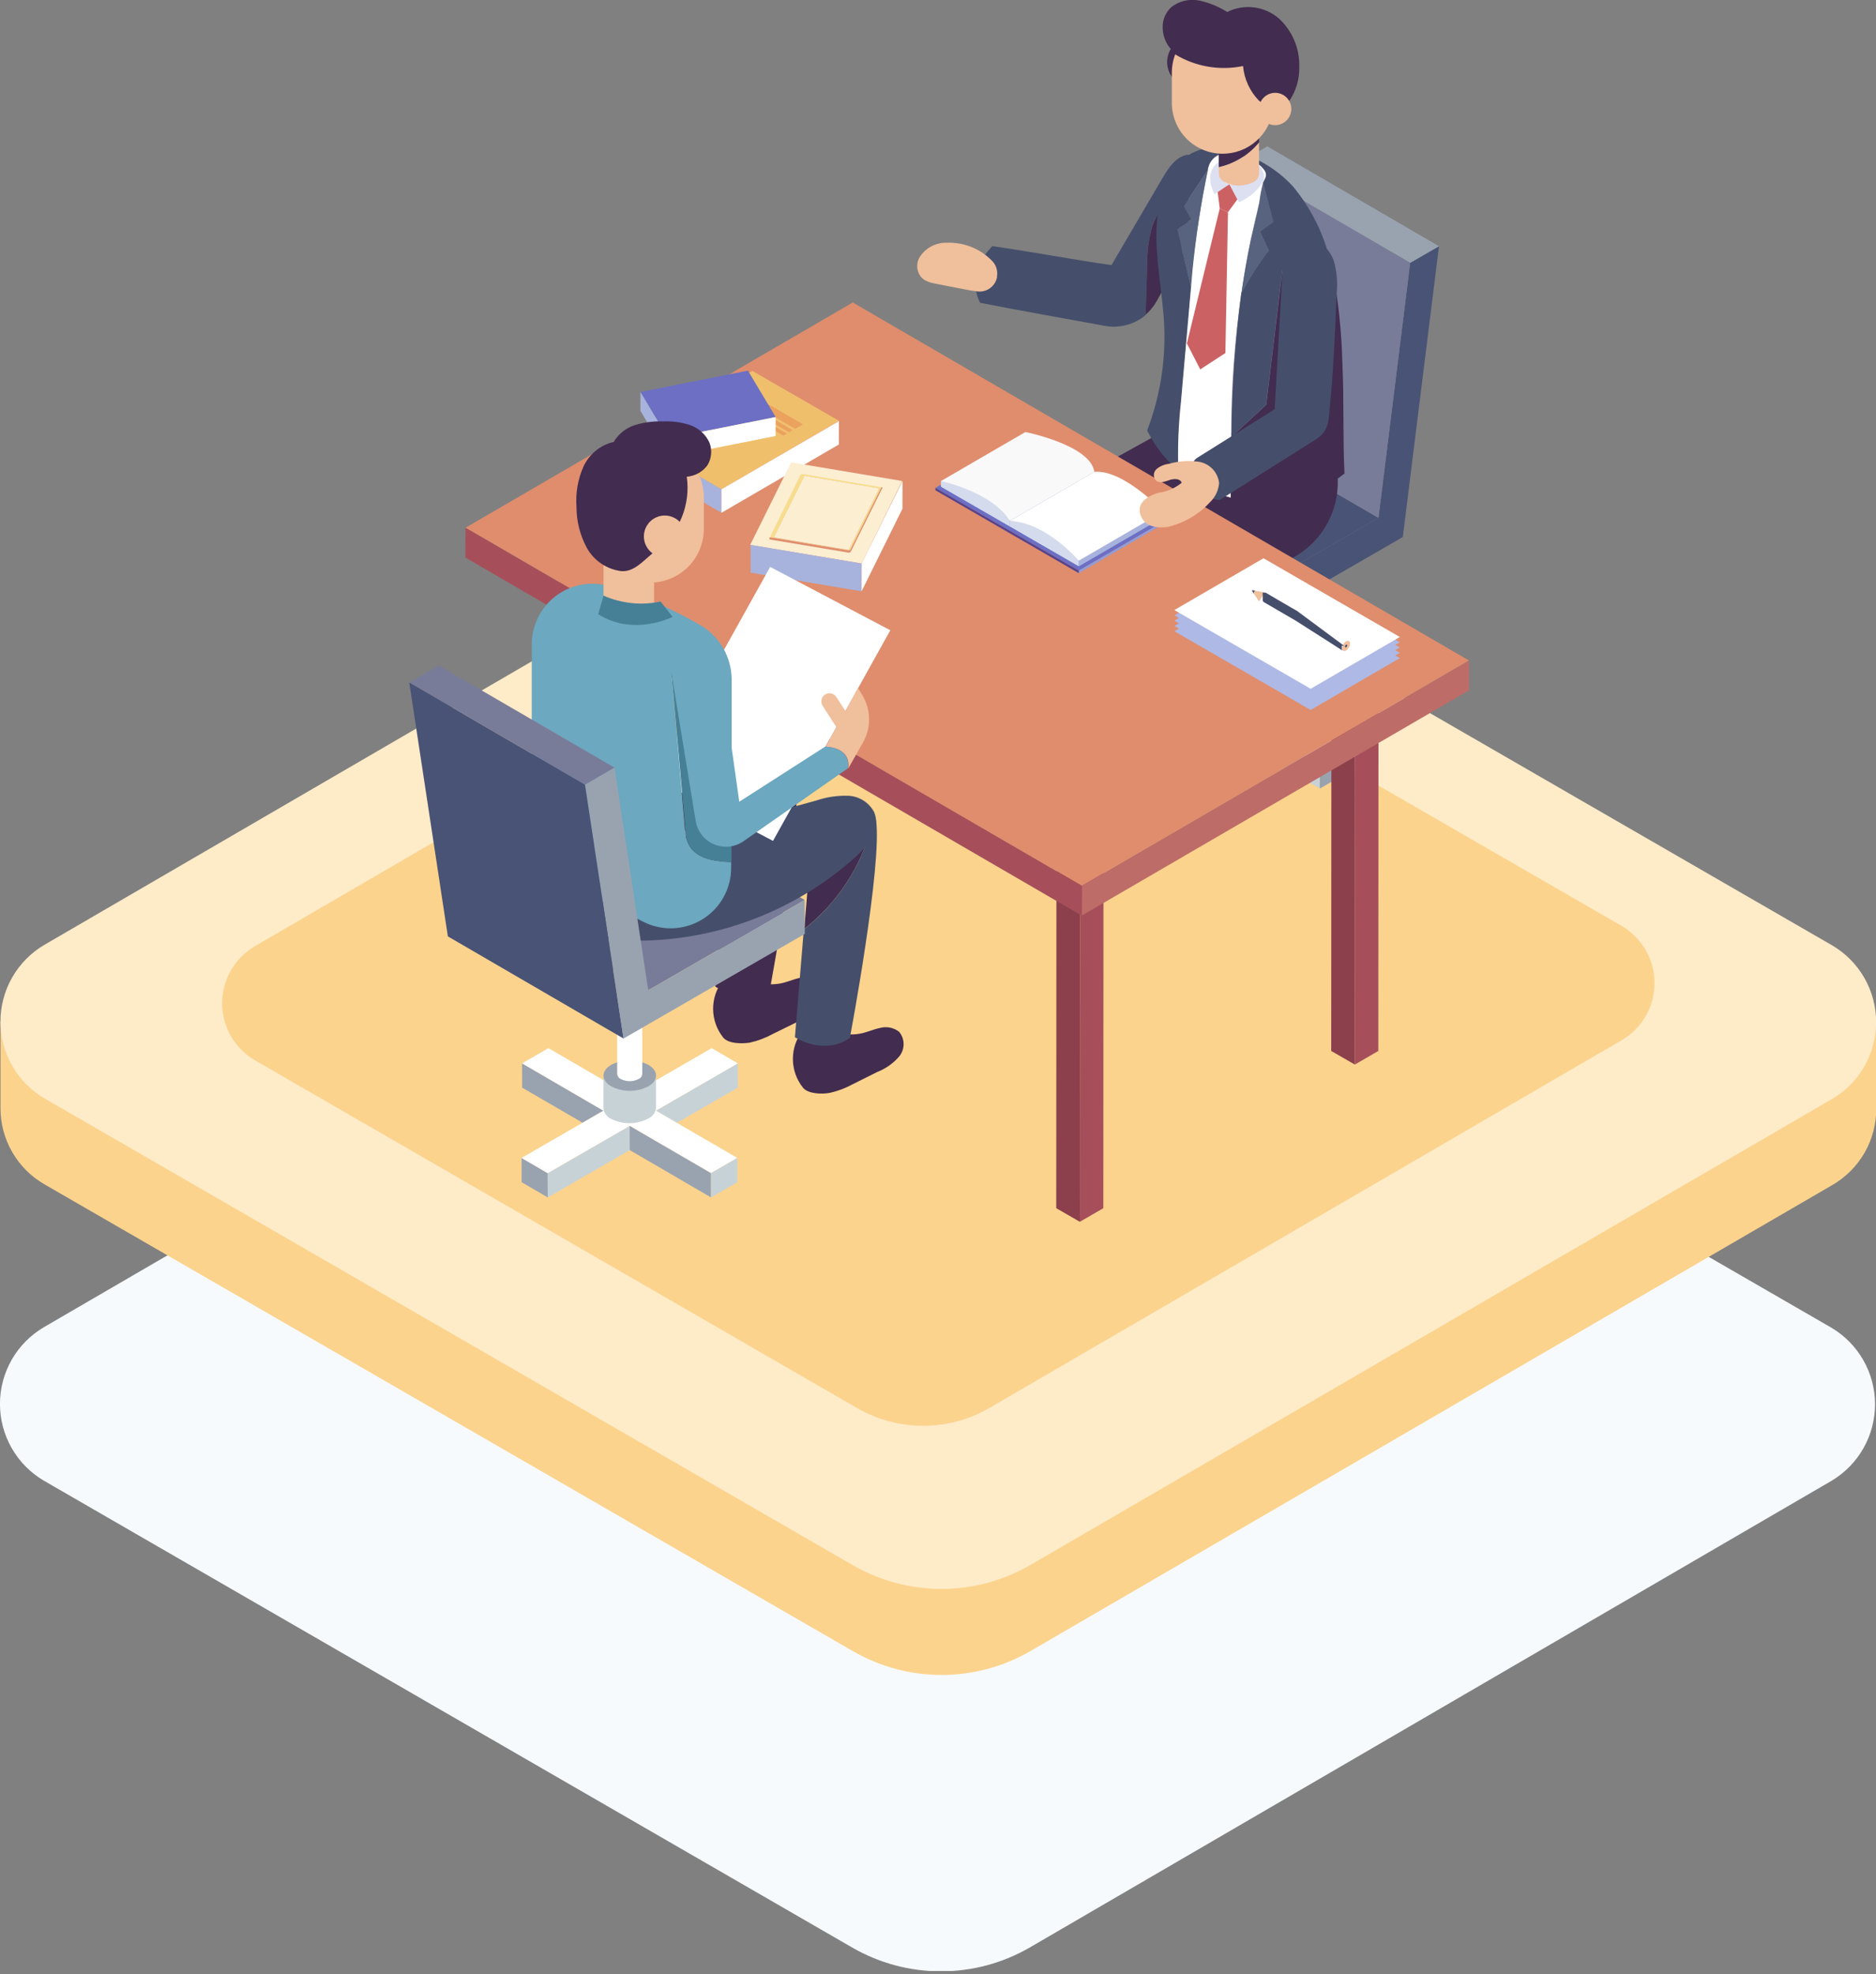 <svg width="250" height="263" viewBox="0 0 250 263" fill="none" xmlns="http://www.w3.org/2000/svg">
<rect x="0" y="0" width="250" height="263" fill="#808080" stroke="none"/>
<g clip-path="url(#clip0)">
<path d="M244.038 176.883L136.379 114.731C132.777 112.639 128.686 111.537 124.52 111.537C120.355 111.537 116.263 112.639 112.661 114.731L5.876 176.808C4.086 177.853 2.601 179.348 1.57 181.145C0.538 182.942 -0.005 184.978 -0.005 187.05C-0.005 189.122 0.538 191.158 1.57 192.955C2.601 194.752 4.086 196.247 5.876 197.292L113.534 259.455C117.137 261.545 121.228 262.646 125.394 262.646C129.559 262.646 133.65 261.545 137.253 259.455L244.07 197.292C245.841 196.24 247.307 194.744 248.324 192.954C249.341 191.163 249.874 189.138 249.871 187.078C249.868 185.019 249.328 182.996 248.305 181.208C247.283 179.42 245.812 177.93 244.038 176.883Z" fill="#F7FAFC"/>
<path d="M250 136.121H241.817L136.444 75.284C132.842 73.191 128.751 72.089 124.585 72.089C120.419 72.089 116.328 73.191 112.726 75.284L8.118 136.121H0.065V147.613C0.057 149.683 0.6 151.717 1.636 153.509C2.672 155.301 4.165 156.786 5.962 157.812L113.621 219.964C117.223 222.056 121.314 223.159 125.48 223.159C129.645 223.159 133.737 222.056 137.339 219.964L244.157 157.898C245.957 156.864 247.45 155.369 248.483 153.567C249.515 151.766 250.05 149.722 250.032 147.645L250 136.121Z" fill="#FBD38D"/>
<path d="M244.103 125.922L136.444 63.769C132.842 61.677 128.751 60.575 124.585 60.575C120.419 60.575 116.328 61.677 112.726 63.769L5.94 125.868C4.151 126.912 2.666 128.408 1.634 130.205C0.603 132.002 0.06 134.038 0.06 136.11C0.06 138.182 0.603 140.218 1.634 142.015C2.666 143.812 4.151 145.307 5.94 146.352L113.599 208.504C117.201 210.596 121.293 211.698 125.458 211.698C129.624 211.698 133.715 210.596 137.317 208.504L244.135 146.427C245.928 145.381 247.415 143.883 248.447 142.082C249.48 140.281 250.021 138.241 250.018 136.165C250.015 134.089 249.467 132.051 248.429 130.253C247.391 128.456 245.899 126.962 244.103 125.922Z" fill="#FEEBC8"/>
<path d="M216.051 123.334L135.84 77.052C133.161 75.497 130.119 74.678 127.021 74.678C123.924 74.678 120.882 75.497 118.203 77.052L33.992 126.051C32.658 126.824 31.551 127.934 30.781 129.27C30.012 130.606 29.606 132.121 29.606 133.662C29.606 135.204 30.012 136.719 30.781 138.055C31.551 139.391 32.658 140.501 33.992 141.274L114.203 187.589C116.882 189.143 119.924 189.962 123.022 189.962C126.119 189.962 129.161 189.143 131.841 187.589L216.072 138.611C217.415 137.837 218.53 136.723 219.304 135.381C220.079 134.039 220.486 132.516 220.483 130.966C220.481 129.417 220.07 127.895 219.292 126.555C218.514 125.215 217.396 124.104 216.051 123.334Z" fill="#FBD38D"/>
<path d="M158.761 95.11L150.707 90.431L150.696 87.197L161.542 93.503L158.761 95.11Z" fill="#C7D2D7"/>
<path d="M179.449 87.207L179.46 90.431L171.331 95.121L168.539 93.503L179.449 87.207Z" fill="#99A3B0"/>
<path d="M154.114 101.826L154.125 105.061L150.632 103.034V99.799L154.114 101.826Z" fill="#C7D2D7"/>
<path d="M165.024 95.53L165.035 98.754L154.125 105.061L154.114 101.826L165.024 95.53Z" fill="#99A3B0"/>
<path d="M165.024 95.53L154.114 101.826L150.632 99.799L158.761 95.11L161.542 93.503L150.696 87.197L154.211 85.17L165.057 91.477L175.967 85.17L179.449 87.207L168.539 93.503L171.331 95.121L179.385 99.799L175.87 101.826L165.024 95.53Z" fill="white"/>
<path d="M175.87 101.826L175.881 105.061L165.035 98.754L165.024 95.53L175.87 101.826Z" fill="#C7D2D7"/>
<path d="M179.385 99.799L179.395 103.034L175.881 105.061L175.87 101.826L179.385 99.799Z" fill="#99A3B0"/>
<path d="M168.539 88.824V93.137C168.506 93.45 168.388 93.748 168.198 93.999C168.008 94.249 167.753 94.444 167.461 94.56C166.697 94.953 165.851 95.159 164.992 95.159C164.133 95.159 163.287 94.953 162.523 94.56C162.241 94.436 161.997 94.239 161.817 93.988C161.637 93.738 161.527 93.444 161.499 93.137V88.824H168.539Z" fill="#C7D2D7"/>
<path d="M162.577 87.401C161.208 88.188 161.197 89.471 162.577 90.258C163.341 90.652 164.187 90.857 165.046 90.857C165.905 90.857 166.751 90.652 167.515 90.258C168.895 89.471 168.895 88.188 167.515 87.401C166.751 87.008 165.905 86.803 165.046 86.803C164.187 86.803 163.341 87.008 162.577 87.401Z" fill="#99A3B0"/>
<path d="M163.871 64.319C164.237 64.134 164.641 64.037 165.051 64.037C165.462 64.037 165.866 64.134 166.232 64.319C166.366 64.382 166.481 64.479 166.566 64.6C166.651 64.721 166.703 64.862 166.717 65.009V88.609C166.702 88.756 166.649 88.897 166.561 89.016C166.474 89.135 166.357 89.229 166.221 89.288C165.855 89.474 165.451 89.57 165.041 89.57C164.63 89.57 164.226 89.474 163.86 89.288C163.726 89.229 163.61 89.134 163.524 89.015C163.439 88.895 163.387 88.755 163.375 88.609V65.009C163.389 64.861 163.442 64.718 163.529 64.597C163.616 64.476 163.734 64.38 163.871 64.319Z" fill="white"/>
<path d="M163.332 85.17L140.455 71.877L140.444 67.467L163.321 80.76L163.332 85.17Z" fill="#797C99"/>
<path d="M163.321 80.76L140.444 67.467L160.82 55.705L183.697 68.998L163.321 80.76Z" fill="#495375"/>
<path d="M187.923 35.017L191.761 32.806L186.942 71.543L185.239 72.534L183.104 73.763L163.332 85.17L163.321 80.76L183.697 68.998L187.923 35.017Z" fill="#495375"/>
<path d="M187.923 35.017L165.046 21.724L168.884 19.503L191.761 32.806L187.923 35.017Z" fill="#99A3B0"/>
<path d="M183.697 68.998L160.82 55.705L165.046 21.724L187.923 35.017L183.697 68.998Z" fill="#797C99"/>
<path d="M154.168 57.948L141.479 64.977L162.901 79.488L172.377 74.259C174.211 73.248 175.731 71.751 176.771 69.933C177.811 68.115 178.331 66.046 178.274 63.953V61.947L154.168 57.948Z" fill="#422C4F"/>
<path d="M147.063 102.236L143.937 104.058L140.789 102.236L143.915 100.425L147.063 102.236Z" fill="#BEC1D0"/>
<path d="M147.063 102.236L147.031 160.971L143.904 162.782L143.937 104.058L147.063 102.236Z" fill="#A64F5A"/>
<path d="M143.937 104.058L143.904 162.782L140.756 160.971L140.789 102.236L143.937 104.058Z" fill="#8C404C"/>
<path d="M80.9 63.597L77.774 65.419L74.626 63.597L77.752 61.786L80.9 63.597Z" fill="#BEC1D0"/>
<path d="M80.9 63.597L80.868 122.332L77.742 124.143L77.774 65.419L80.9 63.597Z" fill="#A64F5A"/>
<path d="M77.774 65.419L77.742 124.143L74.594 122.332L74.626 63.597L77.774 65.419Z" fill="#8C404C"/>
<path d="M183.708 81.299L180.581 83.111L177.433 81.299L180.56 79.477L183.708 81.299Z" fill="#BEC1D0"/>
<path d="M183.708 81.299L183.675 140.023L180.549 141.834L180.581 83.111L183.708 81.299Z" fill="#A64F5A"/>
<path d="M180.581 83.111L180.549 141.834L177.401 140.023L177.433 81.299L180.581 83.111Z" fill="#8C404C"/>
<path d="M195.772 88.005L144.163 118.019L62.034 70.314L113.642 40.299L195.772 88.005Z" fill="#DF8D6D"/>
<path d="M195.772 88.005V91.972L144.152 121.987L144.163 118.019L195.772 88.005Z" fill="#BD6C67"/>
<path d="M144.163 118.019L144.152 121.987L62.012 74.281L62.034 70.314L144.163 118.019Z" fill="#A64F5A"/>
<path d="M155.753 69.063L143.764 76.027L124.66 64.998L136.638 58.034L155.753 69.063Z" fill="#6C6FC3"/>
<path d="M155.753 69.063V69.386L143.764 76.362V76.027L155.753 69.063Z" fill="#929CD7"/>
<path d="M143.764 76.027V76.362L124.66 65.322V64.998L143.764 76.027Z" fill="#56438C"/>
<path d="M145.834 62.864V63.608L134.579 70.152V69.408L145.834 62.864Z" fill="#B8B9B9"/>
<path d="M134.579 69.408V70.152L125.383 64.847L125.394 64.093L132.423 63.478L134.579 69.408Z" fill="#D4DBEC"/>
<path d="M155.02 68.168V68.912L143.764 75.456V74.712L155.02 68.168Z" fill="#A8B3DD"/>
<path d="M143.764 74.712V75.456L134.579 70.152V69.408L140.853 69.43L143.764 74.712Z" fill="#D4DBEC"/>
<path d="M145.834 62.864L134.579 69.397C139.56 69.667 143.764 74.712 143.764 74.712L155.02 68.168C155.02 68.168 149.759 62.53 145.834 62.864Z" fill="white"/>
<path d="M145.834 62.864L134.579 69.397C132.153 65.505 125.393 64.093 125.393 64.093L136.649 57.56C136.649 57.56 145.338 59.295 145.834 62.864Z" fill="#F9F9F9"/>
<path d="M99.53 52.212L98.506 52.805L99.53 52.212Z" fill="#5994A8"/>
<path d="M98.161 52.999L97.708 53.269L98.161 52.999Z" fill="#5994A8"/>
<path d="M97.395 53.452L96.942 53.711L97.395 53.452Z" fill="#5994A8"/>
<path d="M99.53 52.212L106.98 56.514L99.53 52.212Z" fill="#3F6876"/>
<path d="M99.53 52.212L98.506 52.805L105.955 57.107L106.98 56.514L99.53 52.212Z" fill="#EBA25D"/>
<path d="M98.161 52.999L105.61 57.301L98.161 52.999Z" fill="#3F6876"/>
<path d="M98.161 52.999L97.708 53.269L105.158 57.57L105.61 57.301L98.161 52.999Z" fill="#EBA25D"/>
<path d="M97.395 53.452L104.845 57.754L97.395 53.452Z" fill="#3F6876"/>
<path d="M97.395 53.452L96.942 53.711L104.392 58.012L104.845 57.754L97.395 53.452Z" fill="#EBA25D"/>
<path d="M111.799 56.061L100.263 49.42L84.577 58.508L96.145 65.192L111.799 56.061ZM99.53 52.212L106.98 56.525L105.966 57.118L98.506 52.805L99.53 52.212ZM98.161 52.999L105.61 57.312L105.158 57.581L97.708 53.269L98.161 52.999ZM97.395 53.452L104.845 57.764L104.392 58.023L96.942 53.711L97.395 53.452Z" fill="#F0BF6C"/>
<path d="M84.577 58.508L84.566 61.635L96.145 68.319V65.192L84.577 58.508Z" fill="#A8B3DD"/>
<path d="M96.145 65.192V68.319L111.788 59.22L111.799 56.104L96.145 65.192Z" fill="white"/>
<path d="M84.976 59.543L84.965 61.602L85.331 61.344L85.849 62.109V60.05L84.976 59.543Z" fill="#BA1F69"/>
<path d="M107.087 63.058L117.588 64.826L107.087 63.058Z" fill="#843E4C"/>
<path d="M107.055 63.058L107.034 63.047L107.055 63.058Z" fill="#803D4A"/>
<path d="M106.979 63.047L106.969 63.057L106.979 63.047Z" fill="#893F4E"/>
<path d="M106.796 63.123L106.786 63.133L106.796 63.123Z" fill="#8D4150"/>
<path d="M106.785 63.133L106.775 63.143L106.785 63.133Z" fill="#8D4150"/>
<path d="M102.538 71.672L106.764 63.166L102.538 71.672Z" fill="#8B414F"/>
<path d="M117.189 65.074L113.114 73.289L117.189 65.074Z" fill="#8B414F"/>
<path d="M103.12 71.607L113.114 73.289L103.12 71.607Z" fill="#843E4C"/>
<path d="M117.631 64.837L107.131 63.069H106.926H106.732L102.505 71.575L112.499 73.246L113.006 73.332C113.064 73.345 113.124 73.343 113.181 73.326C113.237 73.309 113.289 73.278 113.33 73.235L113.761 72.362L117.556 64.718C117.561 64.706 117.563 64.693 117.563 64.68C117.563 64.668 117.561 64.655 117.556 64.643L117.631 64.837ZM117.189 65.074L113.114 73.311L103.12 71.629L107.195 63.414L117.189 65.096V65.074Z" fill="#F7DD8C"/>
<path d="M113.545 73.526L113.976 72.653L113.545 73.526Z" fill="#823243"/>
<path d="M102.721 71.866L112.715 73.537L102.721 71.866Z" fill="#7D3041"/>
<path d="M114.828 75.079L120.219 64.082L105.427 61.602L99.972 72.599L114.828 75.079ZM102.538 71.704L106.732 63.166H106.818H107.023L117.523 64.934H117.588C117.593 64.946 117.596 64.959 117.596 64.972C117.596 64.984 117.593 64.997 117.588 65.009L113.793 72.653L113.362 73.526C113.321 73.569 113.27 73.6 113.213 73.617C113.156 73.634 113.096 73.636 113.039 73.623L112.532 73.537L102.538 71.866V71.704Z" fill="#FBEED1"/>
<path d="M113.114 73.289L117.189 65.074L107.195 63.392L103.12 71.607L113.114 73.289Z" fill="#FBEED1"/>
<path d="M100.026 72.599V76.297L114.817 78.777L114.828 75.079L100.026 72.599Z" fill="#A8B3DD"/>
<path d="M114.828 75.079L114.817 78.777L120.262 67.78L120.273 64.082L114.828 75.079Z" fill="white"/>
<path d="M99.67 49.377L103.368 55.565L89.04 58.411L85.342 52.223L99.67 49.377Z" fill="#6C6FC3"/>
<path d="M103.368 55.565L103.357 58.088L89.029 60.934L89.04 58.411L103.368 55.565Z" fill="white"/>
<path d="M89.04 58.411L89.029 60.934L85.342 54.735V52.223L89.04 58.411Z" fill="#A8B3DD"/>
<path d="M185.939 85.924L186.543 85.569L168.377 75.079L156.497 81.989L157.1 82.334L156.497 82.69L157.1 83.046L156.497 83.402L157.1 83.747L156.497 84.102L174.663 94.592L186.543 87.682L185.939 87.337L186.543 86.981L185.939 86.625L186.543 86.28L185.939 85.924Z" fill="#AEB9E5"/>
<path d="M186.543 84.868L174.663 91.768L156.497 81.278L168.377 74.378L186.543 84.868Z" fill="white"/>
<path d="M167.299 78.701L166.943 78.636C166.928 78.633 166.913 78.635 166.899 78.641C166.885 78.647 166.873 78.657 166.865 78.67C166.857 78.683 166.853 78.698 166.853 78.713C166.854 78.728 166.859 78.743 166.868 78.755L167.116 79.122C167.096 79.041 167.103 78.956 167.136 78.88C167.169 78.804 167.227 78.741 167.299 78.701Z" fill="#454F6B"/>
<path d="M168.528 78.927L167.299 78.712C167.227 78.752 167.169 78.815 167.136 78.891C167.103 78.967 167.096 79.052 167.116 79.132L167.795 80.135L168.528 78.927Z" fill="#F0BF9C"/>
<path d="M179.385 85.45C179.676 85.278 179.913 85.45 179.913 85.752C179.904 85.936 179.852 86.115 179.76 86.274C179.668 86.434 179.539 86.569 179.385 86.668C179.094 86.841 178.856 86.668 178.856 86.366C178.858 86.181 178.908 85.999 179 85.839C179.093 85.678 179.225 85.544 179.385 85.45Z" fill="#F0BF9C"/>
<path d="M172.851 81.396L171.978 80.9L168.658 78.96H168.323H168.269V79.779V79.887C168.262 79.951 168.272 80.016 168.299 80.075C168.325 80.134 168.367 80.184 168.42 80.221L171.773 82.173L172.593 82.647L178.964 86.711C178.91 86.673 178.868 86.621 178.841 86.56C178.814 86.499 178.805 86.432 178.813 86.366V86.032H179.104L172.851 81.396Z" fill="#454F6B"/>
<path d="M179.385 85.892C179.471 85.892 179.536 85.892 179.536 85.978C179.534 86.031 179.519 86.082 179.493 86.127C179.467 86.172 179.429 86.21 179.385 86.237C179.298 86.291 179.234 86.237 179.234 86.151C179.235 86.099 179.25 86.047 179.276 86.002C179.303 85.957 179.34 85.919 179.385 85.892Z" fill="#454F6B"/>
<path d="M77.634 149.586L69.58 144.907L69.57 141.673L80.415 147.98L77.634 149.586Z" fill="#99A3B0"/>
<path d="M98.323 141.673L98.333 144.907L90.204 149.597L87.412 147.98L98.323 141.673Z" fill="#C7D2D7"/>
<path d="M72.987 156.303L72.998 159.537L69.516 157.51L69.505 154.276L72.987 156.303Z" fill="#99A3B0"/>
<path d="M83.908 150.006L83.919 153.23L72.998 159.537L72.987 156.303L83.908 150.006Z" fill="#C7D2D7"/>
<path d="M83.908 150.006L72.987 156.303L69.505 154.276L77.634 149.586L80.415 147.98L69.57 141.673L73.084 139.646L83.93 145.953L94.84 139.646L98.323 141.673L87.412 147.98L90.204 149.597L98.258 154.276L94.743 156.303L83.908 150.006Z" fill="white"/>
<path d="M94.743 156.303L94.754 159.537L83.919 153.23L83.908 150.006L94.743 156.303Z" fill="#99A3B0"/>
<path d="M98.258 154.276L98.269 157.51L94.754 159.537L94.743 156.303L98.258 154.276Z" fill="#C7D2D7"/>
<path d="M87.423 143.301V147.613C87.388 147.926 87.269 148.225 87.079 148.477C86.89 148.729 86.636 148.926 86.345 149.047C85.58 149.442 84.731 149.648 83.871 149.648C83.01 149.648 82.161 149.442 81.396 149.047C81.134 148.922 80.908 148.733 80.738 148.498C80.569 148.262 80.461 147.987 80.426 147.699V143.387L87.423 143.301Z" fill="#C7D2D7"/>
<path d="M81.45 141.867C80.081 142.665 80.081 143.948 81.45 144.735C82.215 145.13 83.064 145.336 83.924 145.336C84.785 145.336 85.634 145.13 86.399 144.735C87.768 143.948 87.779 142.665 86.399 141.867C85.632 141.478 84.784 141.276 83.924 141.276C83.065 141.276 82.217 141.478 81.45 141.867Z" fill="#99A3B0"/>
<path d="M82.744 118.796C83.11 118.61 83.514 118.513 83.924 118.513C84.335 118.513 84.739 118.61 85.105 118.796C85.239 118.859 85.354 118.955 85.439 119.076C85.524 119.197 85.576 119.338 85.59 119.486V143.085C85.578 143.233 85.525 143.374 85.437 143.494C85.35 143.614 85.231 143.707 85.094 143.764C84.728 143.95 84.324 144.047 83.914 144.047C83.504 144.047 83.099 143.95 82.733 143.764C82.599 143.705 82.483 143.611 82.398 143.491C82.312 143.372 82.261 143.231 82.248 143.085V119.486C82.264 119.337 82.318 119.196 82.405 119.075C82.492 118.954 82.609 118.858 82.744 118.796Z" fill="white"/>
<path d="M96.36 138.212C95.512 137.141 95.045 135.817 95.033 134.45C95.021 133.083 95.466 131.751 96.296 130.665C97.891 130.665 99.53 130.514 101.179 130.536C101.751 131.258 103.001 131.194 103.918 131.043C104.834 130.892 105.675 130.482 106.57 130.288C107.015 130.157 107.484 130.134 107.94 130.22C108.395 130.306 108.824 130.499 109.19 130.784C109.574 131.248 109.784 131.831 109.784 132.433C109.784 133.036 109.574 133.619 109.19 134.083C108.397 134.996 107.394 135.702 106.268 136.142L102.958 137.77C102.003 138.291 100.98 138.676 99.918 138.913C98.862 139.075 97.029 139.075 96.36 138.212Z" fill="#422C4F"/>
<path d="M105.524 103.433L97.137 109.416L96.511 117.081C100.92 113.633 104.084 108.841 105.524 103.433Z" fill="#47283D"/>
<path d="M106.106 102.538L97.201 108.618L97.137 109.416L105.524 103.433C104.084 108.841 100.92 113.633 96.511 117.081L95.325 131.452C95.325 131.452 99.12 133.986 102.646 131.549C102.646 131.528 107.001 108.306 106.106 102.538Z" fill="#422C4F"/>
<path d="M98.107 99.95C99.494 99.479 100.955 99.264 102.419 99.314C103.134 99.341 103.829 99.555 104.436 99.933C105.043 100.311 105.541 100.841 105.88 101.47C106.829 103.627 105.082 105.966 103.336 107.54C98.205 112.15 92.052 115.475 85.385 117.243L83.38 104.004L98.107 99.95Z" fill="#47283D"/>
<path d="M107.238 119.906L83.822 106.3L62.972 118.332L86.388 131.938L107.238 119.906Z" fill="#797C99"/>
<path d="M106.99 144.896C106.142 143.825 105.675 142.501 105.663 141.134C105.651 139.767 106.096 138.436 106.926 137.35C108.521 137.35 110.16 137.199 111.809 137.22C112.381 137.943 113.642 137.878 114.548 137.727C115.453 137.576 116.305 137.166 117.211 136.972C117.654 136.842 118.121 136.819 118.575 136.905C119.029 136.992 119.455 137.184 119.82 137.468C120.204 137.932 120.414 138.515 120.414 139.118C120.414 139.72 120.204 140.303 119.82 140.767C119.027 141.68 118.024 142.386 116.898 142.826L113.61 144.465C112.655 144.986 111.631 145.371 110.57 145.608C109.492 145.802 107.659 145.748 106.99 144.896Z" fill="#422C4F"/>
<path d="M116.154 110.117L107.81 116.1L107.184 123.766C111.577 120.311 114.726 115.52 116.154 110.117Z" fill="#422C4F"/>
<path d="M116.736 109.222L107.81 115.356L107.745 116.154L116.133 110.171C114.693 115.579 111.528 120.371 107.12 123.819L105.934 138.191C105.934 138.191 109.729 140.713 113.254 138.288C113.276 138.234 117.631 114.99 116.736 109.222Z" fill="#454F6B"/>
<path d="M74.453 118.591C75.143 116.143 77.968 115.108 80.426 114.44L108.78 106.656C110.143 106.194 111.578 105.979 113.017 106.02C113.732 106.047 114.427 106.26 115.034 106.638C115.641 107.017 116.138 107.547 116.478 108.176C117.426 110.332 115.68 112.672 113.933 114.246C105.367 121.89 94.135 125.852 82.668 125.275C80.62 125.279 78.605 124.76 76.814 123.766C75.935 123.252 75.237 122.479 74.814 121.552C74.391 120.626 74.265 119.591 74.453 118.591Z" fill="#454F6B"/>
<path d="M103.012 112.036L118.645 83.973L102.635 75.531L87.002 103.594L103.012 112.036Z" fill="white"/>
<path d="M91.304 110.807L89.482 89.676L97.503 105.848V90.42C97.477 89.045 97.115 87.697 96.45 86.492C95.785 85.288 94.837 84.264 93.687 83.509C89.8 81.192 85.634 79.38 81.288 78.119C80.083 77.752 78.808 77.673 77.567 77.887C76.325 78.101 75.151 78.602 74.138 79.351C73.124 80.1 72.3 81.076 71.732 82.201C71.163 83.325 70.866 84.567 70.863 85.827V111.292C70.862 112.485 71.191 113.655 71.813 114.673C72.435 115.691 73.326 116.517 74.389 117.06L85.719 122.806C86.948 123.43 88.315 123.73 89.691 123.676C91.068 123.621 92.408 123.215 93.583 122.497C94.758 121.778 95.729 120.77 96.404 119.569C97.079 118.368 97.435 117.014 97.438 115.637V114.86C94.355 114.731 91.638 114.17 91.304 110.807Z" fill="#6CA8BF"/>
<path d="M89.482 89.676L91.358 110.807C91.66 114.171 94.409 114.731 97.471 114.861V105.869L89.482 89.676Z" fill="#468097"/>
<path d="M109.966 99.476L98.516 106.818L95.951 88.663C95.894 88.204 95.739 87.763 95.498 87.369C95.256 86.975 94.933 86.638 94.55 86.379C94.167 86.121 93.733 85.947 93.277 85.871C92.821 85.794 92.354 85.816 91.908 85.935C91.101 86.128 90.399 86.624 89.947 87.321C89.496 88.017 89.329 88.86 89.482 89.676L92.716 109.416C92.833 110.094 93.118 110.731 93.546 111.269C93.974 111.807 94.531 112.228 95.166 112.494C95.8 112.76 96.491 112.861 97.175 112.788C97.858 112.716 98.513 112.472 99.077 112.079L112.974 102.376C113.427 99.433 109.966 99.476 109.966 99.476Z" fill="#6CA8BF"/>
<path d="M114.904 92.598L114.354 91.681L110.041 99.476C110.041 99.476 113.459 99.476 113.028 102.408L115.022 98.894C115.563 97.928 115.838 96.836 115.817 95.73C115.796 94.623 115.481 93.542 114.904 92.598Z" fill="#F0BF9C"/>
<path d="M113.448 95.951L111.454 92.867C111.377 92.747 111.278 92.643 111.161 92.561C111.044 92.479 110.913 92.421 110.774 92.39C110.635 92.359 110.491 92.355 110.35 92.38C110.21 92.405 110.075 92.457 109.955 92.533C109.835 92.609 109.731 92.709 109.649 92.826C109.567 92.942 109.509 93.074 109.478 93.213C109.447 93.352 109.443 93.496 109.468 93.637C109.492 93.777 109.544 93.911 109.621 94.032L111.615 97.126C111.771 97.369 112.017 97.54 112.299 97.602C112.581 97.663 112.876 97.61 113.119 97.455C113.362 97.299 113.534 97.053 113.595 96.771C113.657 96.489 113.604 96.194 113.448 95.951Z" fill="#F0BF9C"/>
<path d="M86.798 58.692C85.735 58.597 84.665 58.725 83.655 59.067C82.644 59.409 81.716 59.957 80.93 60.677C80.143 61.397 79.514 62.273 79.084 63.249C78.654 64.225 78.432 65.28 78.432 66.346V69.311C78.43 70.762 78.817 72.188 79.553 73.439C80.288 74.69 81.346 75.722 82.615 76.426L83.164 76.728C84.254 77.332 85.482 77.641 86.727 77.626C87.972 77.61 89.192 77.269 90.265 76.638C91.339 76.006 92.229 75.106 92.848 74.025C93.467 72.944 93.793 71.721 93.794 70.475V66.346C93.794 64.427 93.076 62.578 91.781 61.161C90.487 59.745 88.709 58.864 86.798 58.692Z" fill="#F0BF9C"/>
<path d="M87.164 81.828C86.107 82.312 84.958 82.563 83.795 82.563C82.632 82.563 81.483 82.312 80.426 81.828V73.71H87.164V81.828Z" fill="#F0BF9C"/>
<path d="M91.52 63.511C91.783 65.355 91.547 67.237 90.838 68.96C90.129 70.683 88.973 72.185 87.488 73.311C85.957 74.389 84.674 76.243 82.787 76.092C81.838 75.972 80.93 75.632 80.137 75.099C79.343 74.565 78.685 73.853 78.216 73.019C77.302 71.335 76.824 69.448 76.825 67.532C76.689 65.713 77 63.888 77.731 62.217C78.104 61.386 78.664 60.652 79.367 60.072C80.07 59.493 80.897 59.083 81.784 58.875C82.442 57.776 83.489 56.964 84.717 56.6C85.913 56.249 87.159 56.096 88.404 56.147C89.603 56.091 90.801 56.255 91.94 56.632C92.51 56.822 93.034 57.126 93.481 57.527C93.928 57.927 94.288 58.416 94.538 58.961C94.729 59.45 94.805 59.977 94.761 60.501C94.716 61.024 94.551 61.53 94.28 61.98C93.958 62.42 93.545 62.785 93.069 63.05C92.592 63.314 92.063 63.471 91.52 63.511Z" fill="#422C4F"/>
<path d="M91.369 71.467C91.369 72.018 91.205 72.556 90.899 73.013C90.593 73.471 90.158 73.828 89.649 74.038C89.14 74.248 88.581 74.302 88.041 74.194C87.501 74.086 87.005 73.82 86.617 73.43C86.228 73.04 85.964 72.543 85.858 72.003C85.752 71.463 85.808 70.903 86.021 70.395C86.233 69.887 86.591 69.453 87.05 69.149C87.509 68.845 88.047 68.683 88.598 68.686C89.334 68.688 90.039 68.983 90.558 69.504C91.077 70.025 91.369 70.731 91.369 71.467Z" fill="#F0BF9C"/>
<path d="M80.426 79.359L79.715 81.828C84.404 84.835 89.633 82.194 89.633 82.194L88.037 80.146C85.48 80.685 82.819 80.41 80.426 79.359Z" fill="#468097"/>
<path d="M81.882 102.268L77.957 104.543L83.089 138.363L84.846 137.36L87.024 136.099L107.249 124.423L107.238 119.906L86.388 131.938L81.882 102.268Z" fill="#99A3B0"/>
<path d="M81.882 102.268L58.465 88.663L54.541 90.938L77.957 104.543L81.882 102.268Z" fill="#797C99"/>
<path d="M77.957 104.543L54.541 90.938L59.684 124.757L83.089 138.363L77.957 104.543Z" fill="#495375"/>
<path d="M153.575 30.057C154.602 27.614 156.234 25.473 158.319 23.837C158.26 22.759 158.26 21.68 158.319 20.602C156.745 20.818 155.731 22.327 154.933 23.697L148.12 35.318C142.826 34.575 137.533 33.54 132.239 32.796C130.288 34.715 129.307 37.895 130.611 40.342C136.077 41.42 141.694 42.391 147.225 43.415C148.182 43.591 149.166 43.553 150.107 43.306C151.048 43.058 151.923 42.606 152.669 41.981C152.734 39.825 152.81 37.561 152.874 35.351C152.846 33.561 153.082 31.778 153.575 30.057Z" fill="#454F6B"/>
<path d="M153.575 30.057C153.087 31.76 152.851 33.526 152.874 35.297C152.81 37.453 152.734 39.717 152.669 41.927C153.269 41.401 153.776 40.778 154.168 40.084C155.625 37.489 156.837 34.764 157.79 31.944C158.62 29.529 158.394 26.607 158.275 23.837C156.207 25.479 154.59 27.619 153.575 30.057Z" fill="#422C4F"/>
<path d="M132.876 36.892C132.77 37.483 132.444 38.012 131.964 38.372C131.484 38.732 130.885 38.897 130.288 38.833C129.63 38.758 128.973 38.639 128.326 38.51L124.844 37.83C123.83 37.636 122.752 37.41 122.342 36.17C122.159 35.594 122.201 34.97 122.461 34.424C122.829 33.777 123.365 33.242 124.012 32.876C124.659 32.51 125.394 32.325 126.137 32.343C127.273 32.293 128.405 32.486 129.46 32.91C130.514 33.334 131.466 33.979 132.25 34.801C132.506 35.073 132.693 35.401 132.798 35.758C132.903 36.116 132.922 36.494 132.854 36.86L132.876 36.892Z" fill="#F0BF9C"/>
<path d="M168.571 22.769C168.281 22.317 167.88 21.946 167.407 21.691C166.699 21.247 165.943 20.886 165.154 20.613C164.36 20.325 163.495 20.298 162.685 20.538C162.282 20.663 161.918 20.891 161.629 21.199C161.34 21.507 161.135 21.885 161.035 22.295C160.081 26.761 159.361 31.273 158.879 35.814C158.362 41.744 157.841 47.677 157.316 53.614C156.988 56.628 156.869 59.661 156.96 62.691C158.123 63.664 159.405 64.483 160.777 65.128C161.817 65.617 162.899 66.01 164.011 66.303C164.011 63.586 164.011 60.913 164.076 58.163C164.058 49.348 164.929 40.553 166.674 31.912C167.04 30.241 167.461 28.591 167.817 26.92C167.92 26.073 168.078 25.234 168.291 24.408C168.539 23.837 168.949 23.427 168.571 22.769Z" fill="white"/>
<path d="M177.573 35.976C177.509 35.696 177.433 35.416 177.369 35.135L170.9 36.03L168.744 53.926L164.119 58.217C164.119 60.923 164.054 63.608 164.054 66.357L164.572 66.486C167.104 67.042 169.729 67.026 172.254 66.438C174.779 65.851 177.142 64.707 179.169 63.09C178.943 58.465 179.115 53.086 178.889 48.461C178.795 44.27 178.356 40.094 177.573 35.976Z" fill="#422C4F"/>
<path d="M172.269 24.796C169.942 22.303 166.905 20.587 163.569 19.88C162.169 19.518 160.689 19.618 159.35 20.166C158.011 20.714 156.885 21.68 156.141 22.92C154.879 25.24 154.188 27.827 154.125 30.467C153.952 34.779 154.966 39.157 155.149 43.523C155.337 48.236 154.563 52.939 152.874 57.344C153.858 59.394 155.27 61.21 157.014 62.67C156.923 59.639 157.042 56.606 157.37 53.592C157.823 48.475 158.272 43.358 158.717 38.24C158.103 35.663 157.435 32.968 156.874 30.51C157.435 30.057 158.222 29.626 158.782 29.184C158.405 28.58 158.071 28.106 157.704 27.513L160.938 22.651C160.938 22.521 160.938 22.392 161.014 22.273C161.114 21.863 161.318 21.486 161.607 21.178C161.896 20.87 162.26 20.642 162.663 20.516C163.473 20.276 164.338 20.303 165.132 20.592C165.922 20.864 166.678 21.226 167.385 21.67C167.859 21.925 168.259 22.296 168.55 22.748C168.927 23.405 168.55 23.826 168.323 24.365C168.776 26.101 169.218 27.837 169.671 29.561L167.903 30.844C168.302 31.685 168.69 32.526 169.078 33.356C167.694 35.148 166.467 37.056 165.412 39.059C164.589 45.413 164.157 51.811 164.119 58.217L168.722 53.905L170.878 36.008L177.347 35.114C176.502 31.319 174.761 27.781 172.269 24.796Z" fill="#454F6B"/>
<path d="M158.782 29.206C158.222 29.648 157.435 30.079 156.874 30.532C157.435 32.99 158.103 35.685 158.718 38.262C158.793 37.442 158.858 36.634 158.933 35.814C159.381 31.391 160.058 26.994 160.96 22.64L157.726 27.502C158.071 28.128 158.405 28.602 158.782 29.206Z" fill="#57637F"/>
<path d="M167.924 30.866L169.693 29.583C169.24 27.858 168.798 26.122 168.345 24.387C168.126 25.23 167.964 26.087 167.86 26.952C167.504 28.623 167.084 30.273 166.717 31.944C166.189 34.316 165.779 36.709 165.434 39.113C166.489 37.11 167.715 35.202 169.1 33.41C168.711 32.548 168.323 31.707 167.924 30.866Z" fill="#57637F"/>
<path d="M175.482 58.465L162.545 66.616C161.891 66.58 161.257 66.376 160.704 66.025C160.15 65.674 159.697 65.187 159.386 64.61C158.782 63.457 158.426 61.689 159.537 60.999L169.865 54.53L170.943 35.469C170.97 34.704 171.233 33.965 171.696 33.355C172.159 32.745 172.8 32.294 173.531 32.063C175.471 31.513 177.11 32.99 177.724 34.693C178.137 36.091 178.276 37.555 178.134 39.006C177.929 44.191 177.649 50.466 177.056 55.835C177.009 56.364 176.843 56.875 176.571 57.331C176.298 57.786 175.926 58.174 175.482 58.465Z" fill="#454F6B"/>
<path d="M156.486 69.958C158.32 69.377 159.968 68.321 161.262 66.896C161.969 66.217 162.396 65.298 162.458 64.319C162.374 63.638 162.074 63 161.603 62.5C161.132 62 160.514 61.663 159.839 61.538C158.478 61.328 157.087 61.416 155.763 61.797C155.176 61.864 154.619 62.096 154.157 62.465C154.044 62.558 153.951 62.673 153.884 62.804C153.816 62.934 153.777 63.077 153.767 63.223C153.756 63.37 153.776 63.517 153.825 63.655C153.874 63.793 153.95 63.92 154.049 64.028C154.524 64.438 155.235 64.168 155.828 63.964C156.421 63.759 157.262 63.726 157.478 64.319C156.59 65.043 155.519 65.505 154.384 65.656C153.305 65.958 152.087 66.583 151.882 67.704C151.837 68.218 151.967 68.732 152.251 69.163C152.535 69.593 152.956 69.915 153.446 70.076C154.445 70.371 155.513 70.329 156.486 69.958Z" fill="#F0BF9C"/>
<path d="M156.324 10.425C155.871 9.891 155.598 9.227 155.543 8.528C155.489 7.829 155.657 7.131 156.022 6.533C155.298 5.702 154.913 4.628 154.944 3.525C154.948 3.034 155.054 2.549 155.256 2.102C155.459 1.654 155.753 1.254 156.119 0.927C156.648 0.523 157.258 0.238 157.908 0.093C158.558 -0.052 159.231 -0.055 159.882 0.086C161.18 0.38 162.419 0.89 163.547 1.596C164.66 1.04 165.913 0.829 167.146 0.99C168.38 1.152 169.537 1.678 170.469 2.501C171.351 3.325 172.046 4.329 172.508 5.445C172.969 6.561 173.185 7.763 173.142 8.97C173.172 10.496 172.748 11.997 171.924 13.282C171.325 14.115 170.552 14.808 169.659 15.313C168.765 15.817 167.772 16.121 166.749 16.204C164.687 16.353 162.629 15.856 160.863 14.781C159.133 13.573 157.602 12.104 156.324 10.425Z" fill="#422C4F"/>
<path d="M163.871 24.548C166.135 24.225 167.547 22.985 167.827 22.026L168.259 22.726C168.399 22.967 168.473 23.24 168.473 23.519C168.473 23.797 168.399 24.07 168.259 24.311C167.489 25.484 166.39 26.402 165.1 26.952L163.871 24.548Z" fill="#DCE0F1"/>
<path d="M162.415 21.562V23.201C162.532 23.525 162.726 23.817 162.979 24.052C163.232 24.286 163.538 24.456 163.871 24.548L161.844 25.874C160.755 23.718 161.337 22.317 162.415 21.562Z" fill="#DCE0F1"/>
<path d="M163.828 24.548L162.264 25.594L162.545 27.772L163.644 28.268L164.895 26.564L163.828 24.548Z" fill="#CC6164"/>
<path d="M162.545 27.772L158.168 45.755L159.947 49.215L163.299 47.037L163.644 28.268L162.545 27.772Z" fill="#CC6164"/>
<path d="M162.415 22.273V23.19C162.443 23.424 162.531 23.646 162.671 23.835C162.811 24.024 162.998 24.174 163.213 24.268C163.801 24.565 164.451 24.72 165.111 24.72C165.77 24.72 166.42 24.565 167.008 24.268C167.221 24.173 167.406 24.023 167.542 23.834C167.679 23.645 167.762 23.422 167.784 23.19V18.964C166.413 20.634 164.524 21.799 162.415 22.273Z" fill="#F0BF9C"/>
<path d="M167.784 18.964V16.754C167.76 16.52 167.675 16.298 167.536 16.108C167.398 15.919 167.212 15.77 166.997 15.675C166.409 15.373 165.756 15.215 165.094 15.215C164.433 15.215 163.78 15.373 163.192 15.675C162.979 15.772 162.796 15.922 162.66 16.111C162.524 16.3 162.44 16.522 162.415 16.754V22.273C164.524 21.799 166.413 20.634 167.784 18.964Z" fill="#422C4F"/>
<path d="M172.086 14.522C172.086 14.948 171.959 15.365 171.722 15.72C171.486 16.075 171.149 16.351 170.755 16.514C170.361 16.677 169.927 16.72 169.509 16.637C169.091 16.553 168.707 16.348 168.405 16.047C168.103 15.745 167.898 15.361 167.815 14.943C167.732 14.524 167.774 14.091 167.938 13.697C168.101 13.303 168.377 12.966 168.732 12.729C169.086 12.492 169.503 12.366 169.93 12.366C170.502 12.366 171.05 12.593 171.454 12.997C171.859 13.402 172.086 13.95 172.086 14.522Z" fill="#F0BF9C"/>
<path d="M167.72 13.358C166.534 12.115 165.805 10.508 165.65 8.797C162.547 9.44 159.315 8.886 156.604 7.245C156.307 8.03 156.157 8.863 156.162 9.703V13.757C156.174 15.545 156.892 17.256 158.161 18.516C159.429 19.776 161.145 20.484 162.933 20.484C164.568 20.484 166.147 19.892 167.38 18.818C168.612 17.744 169.415 16.26 169.639 14.641C168.936 14.316 168.288 13.883 167.72 13.358Z" fill="#F0BF9C"/>
</g>
<defs>
<clipPath id="clip0">
<rect width="250" height="262.603" fill="white"/>
</clipPath>
</defs>
</svg>
